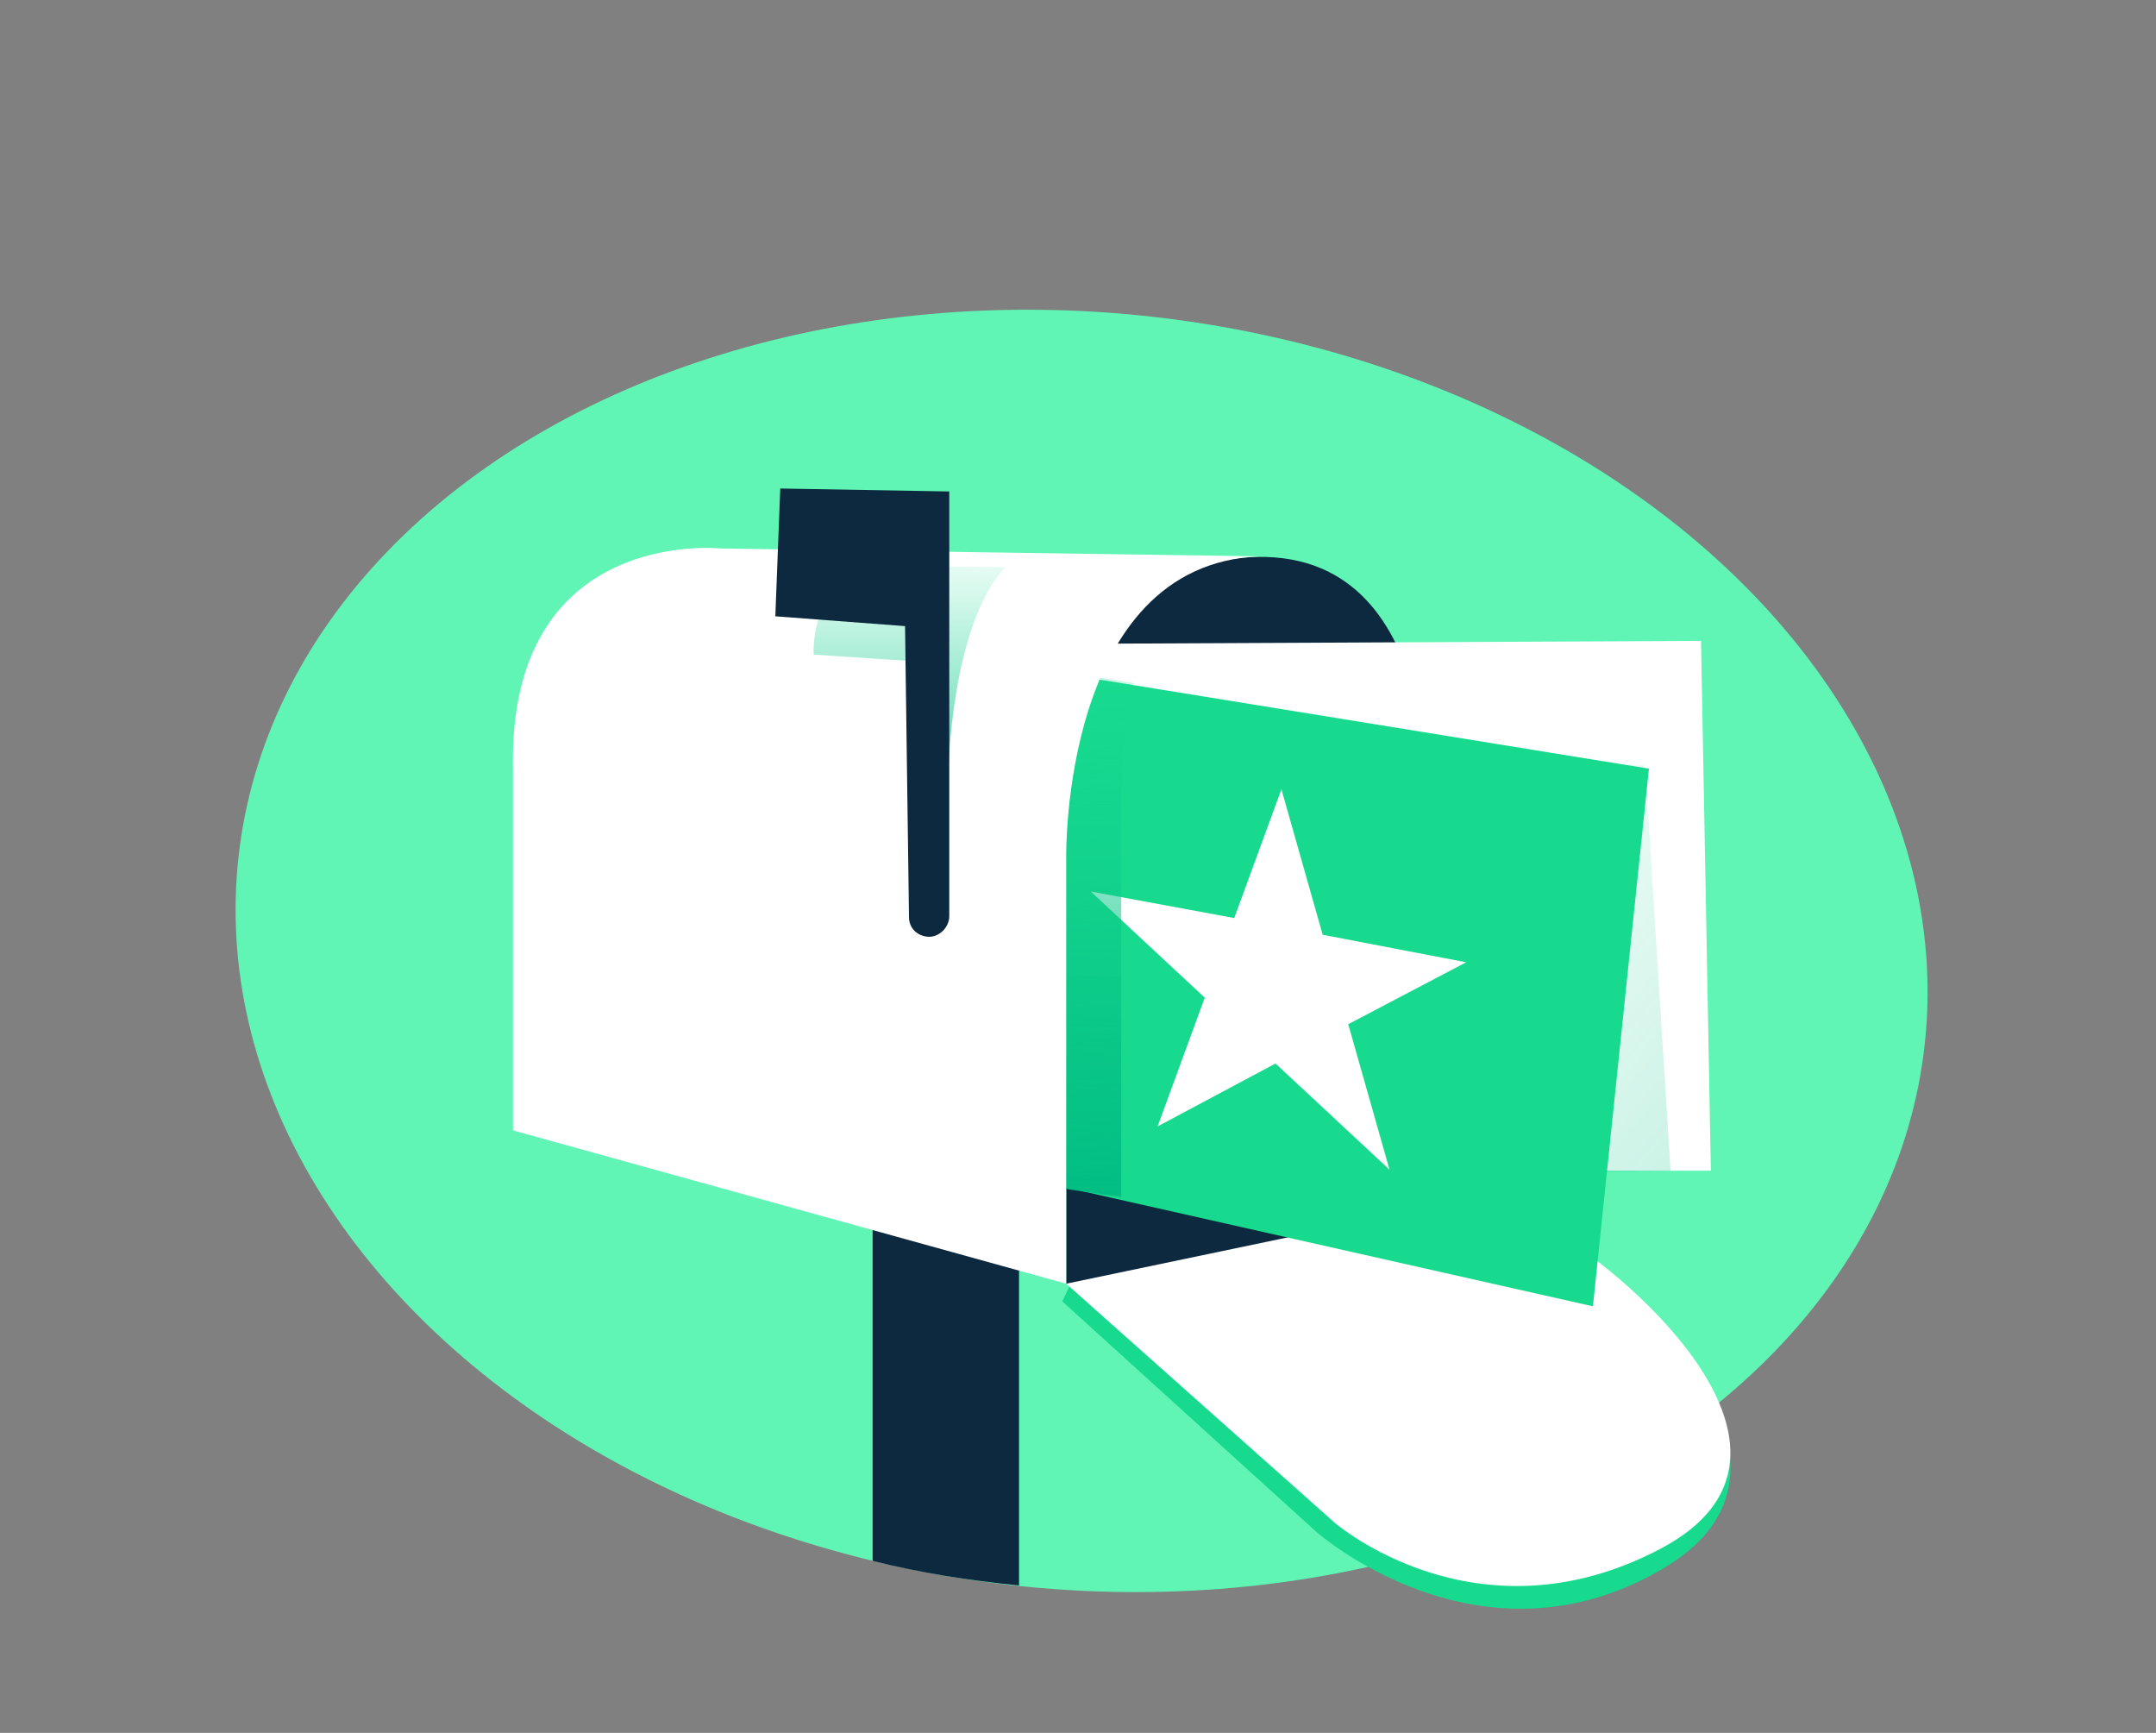 <?xml version="1.0" encoding="utf-8"?>
<!-- Generator: Adobe Illustrator 25.0.0, SVG Export Plug-In . SVG Version: 6.00 Build 0)  -->
<svg version="1.1" id="Layer_1" xmlns="http://www.w3.org/2000/svg" xmlns:xlink="http://www.w3.org/1999/xlink" x="0px" y="0px"
	 viewBox="0 0 219.4 176.3" style="enable-background:new 0 0 219.4 176.3;" xml:space="preserve">
<rect x="0" y="0" width="219.4" height="176.3" fill="#808080" stroke="none"/>
<style type="text/css">
	.st0{fill:#60F5B5;}
	.st1{fill:#18DA8E;}
	.st2{fill:#FFFFFF;}
	.st3{fill:#0C293F;}
	.st4{opacity:0.29;fill:url(#SVGID_1_);}
	.st5{fill:url(#SVGID_2_);}
	.st6{opacity:0.84;fill:url(#SVGID_3_);}
	.st7{fill:#18AA77;}
	.st8{fill:#195287;}
</style>
<g>
	<ellipse transform="matrix(0.112 -0.994 0.994 0.112 1.625 195.252)" class="st0" cx="110" cy="96.7" rx="64.9" ry="86.3"/>
	<g>
		<path class="st3" d="M88.8,109.1v49.7c4.8,1.2,9.8,2,14.9,2.5v-52.2H88.8z"/>
	</g>
	<g>
		<path class="st1" d="M108.1,132.4l25.8,23.4c0,0,16.6,14.8,35.3,3.8c17.4-10.2-2.6-28.6-10.9-33.7l-8.6-9.4l-40.7,14L108.1,132.4z
			"/>
		<path class="st2" d="M108.5,130.6l27.3,24.3c0,0,14.5,12.6,33.3,2.6c17.6-9.4-2.6-27.3-10.9-32.2l-8.6-9l-26.6,0.7L108.5,130.6z"
			/>
		<path class="st3" d="M108.5,130.6V86.4c0,0-2-28.4,18.5-29.7s18.2,27.8,18.2,27.8l-1.3,38.7L108.5,130.6z"/>
		<path class="st2" d="M109.3,65.5l63.8-0.3l1,53.9l-20.2,0c0,0-59.4-29.7-58.7-30.2C95.8,88.3,109.3,65.5,109.3,65.5z"/>
		
			<linearGradient id="SVGID_1_" gradientUnits="userSpaceOnUse" x1="1796.441" y1="127.147" x2="1855.638" y2="77.566" gradientTransform="matrix(-1 0 0 1 1989.56 0)">
			<stop  offset="0" style="stop-color:#00BB82"/>
			<stop  offset="0.273" style="stop-color:#04C085;stop-opacity:0.727"/>
			<stop  offset="0.609" style="stop-color:#10CF8E;stop-opacity:0.391"/>
			<stop  offset="0.977" style="stop-color:#24E89C;stop-opacity:2.279472e-02"/>
			<stop  offset="1" style="stop-color:#25EA9D;stop-opacity:0"/>
		</linearGradient>
		<polygon class="st4" points="170,119.1 167.4,77.8 112.4,77.8 110.8,86 156.6,119.4 		"/>
		<path class="st1" d="M110.4,68.9l57.4,9.3l-5.7,54.7l-57.7-13C104.4,119.8,99.6,82,110.4,68.9z"/>
		<polygon class="st2" points="130.4,80.3 125.6,93.4 111,90.7 122.6,101.5 117.8,114.6 129.8,108.2 141.4,119 137.2,104.2 
			149.2,97.9 134.6,95.1 		"/>
		
			<linearGradient id="SVGID_2_" gradientUnits="userSpaceOnUse" x1="1880.933" y1="125.053" x2="1879.309" y2="52.621" gradientTransform="matrix(-1 0 0 1 1989.56 0)">
			<stop  offset="0" style="stop-color:#00BB82"/>
			<stop  offset="0.273" style="stop-color:#04C085;stop-opacity:0.727"/>
			<stop  offset="0.609" style="stop-color:#10CF8E;stop-opacity:0.391"/>
			<stop  offset="0.977" style="stop-color:#24E89C;stop-opacity:2.279472e-02"/>
			<stop  offset="1" style="stop-color:#25EA9D;stop-opacity:0"/>
		</linearGradient>
		<path class="st5" d="M114.1,121.8V85.3c0,0-0.2-12.7,1.3-15.8l-3.6-0.6l-8,23.2v26.6l4.9,2.3L114.1,121.8z"/>
		<path class="st2" d="M108.5,130.6V87.2c0,0-0.5-29.8,19.7-30.6l-54.9-0.8c0,0-21.7-2.3-21.1,22.6V115L108.5,130.6z"/>
		
			<linearGradient id="SVGID_3_" gradientUnits="userSpaceOnUse" x1="1896.917" y1="86.03" x2="1896.917" y2="53.271" gradientTransform="matrix(-1 0 0 1 1989.56 0)">
			<stop  offset="0" style="stop-color:#00BB82"/>
			<stop  offset="0.273" style="stop-color:#04C085;stop-opacity:0.727"/>
			<stop  offset="0.609" style="stop-color:#10CF8E;stop-opacity:0.391"/>
			<stop  offset="0.977" style="stop-color:#24E89C;stop-opacity:2.279472e-02"/>
			<stop  offset="1" style="stop-color:#25EA9D;stop-opacity:0"/>
		</linearGradient>
		<path class="st6" d="M96.5,78.8c0,0,0.2-15.1,5.8-21.1l-15.6-0.2c0,0-4.1,3.7-3.9,9.1l10.7,0.7L96.5,78.8z"/>
		<path class="st3" d="M96.6,93.2V50l-17.2-0.3l-0.5,13l13.2,1l0.4,29.6c0,1.1,0.8,1.9,1.9,2h0C95.5,95.4,96.6,94.4,96.6,93.2z"/>
	</g>
</g>
</svg>

